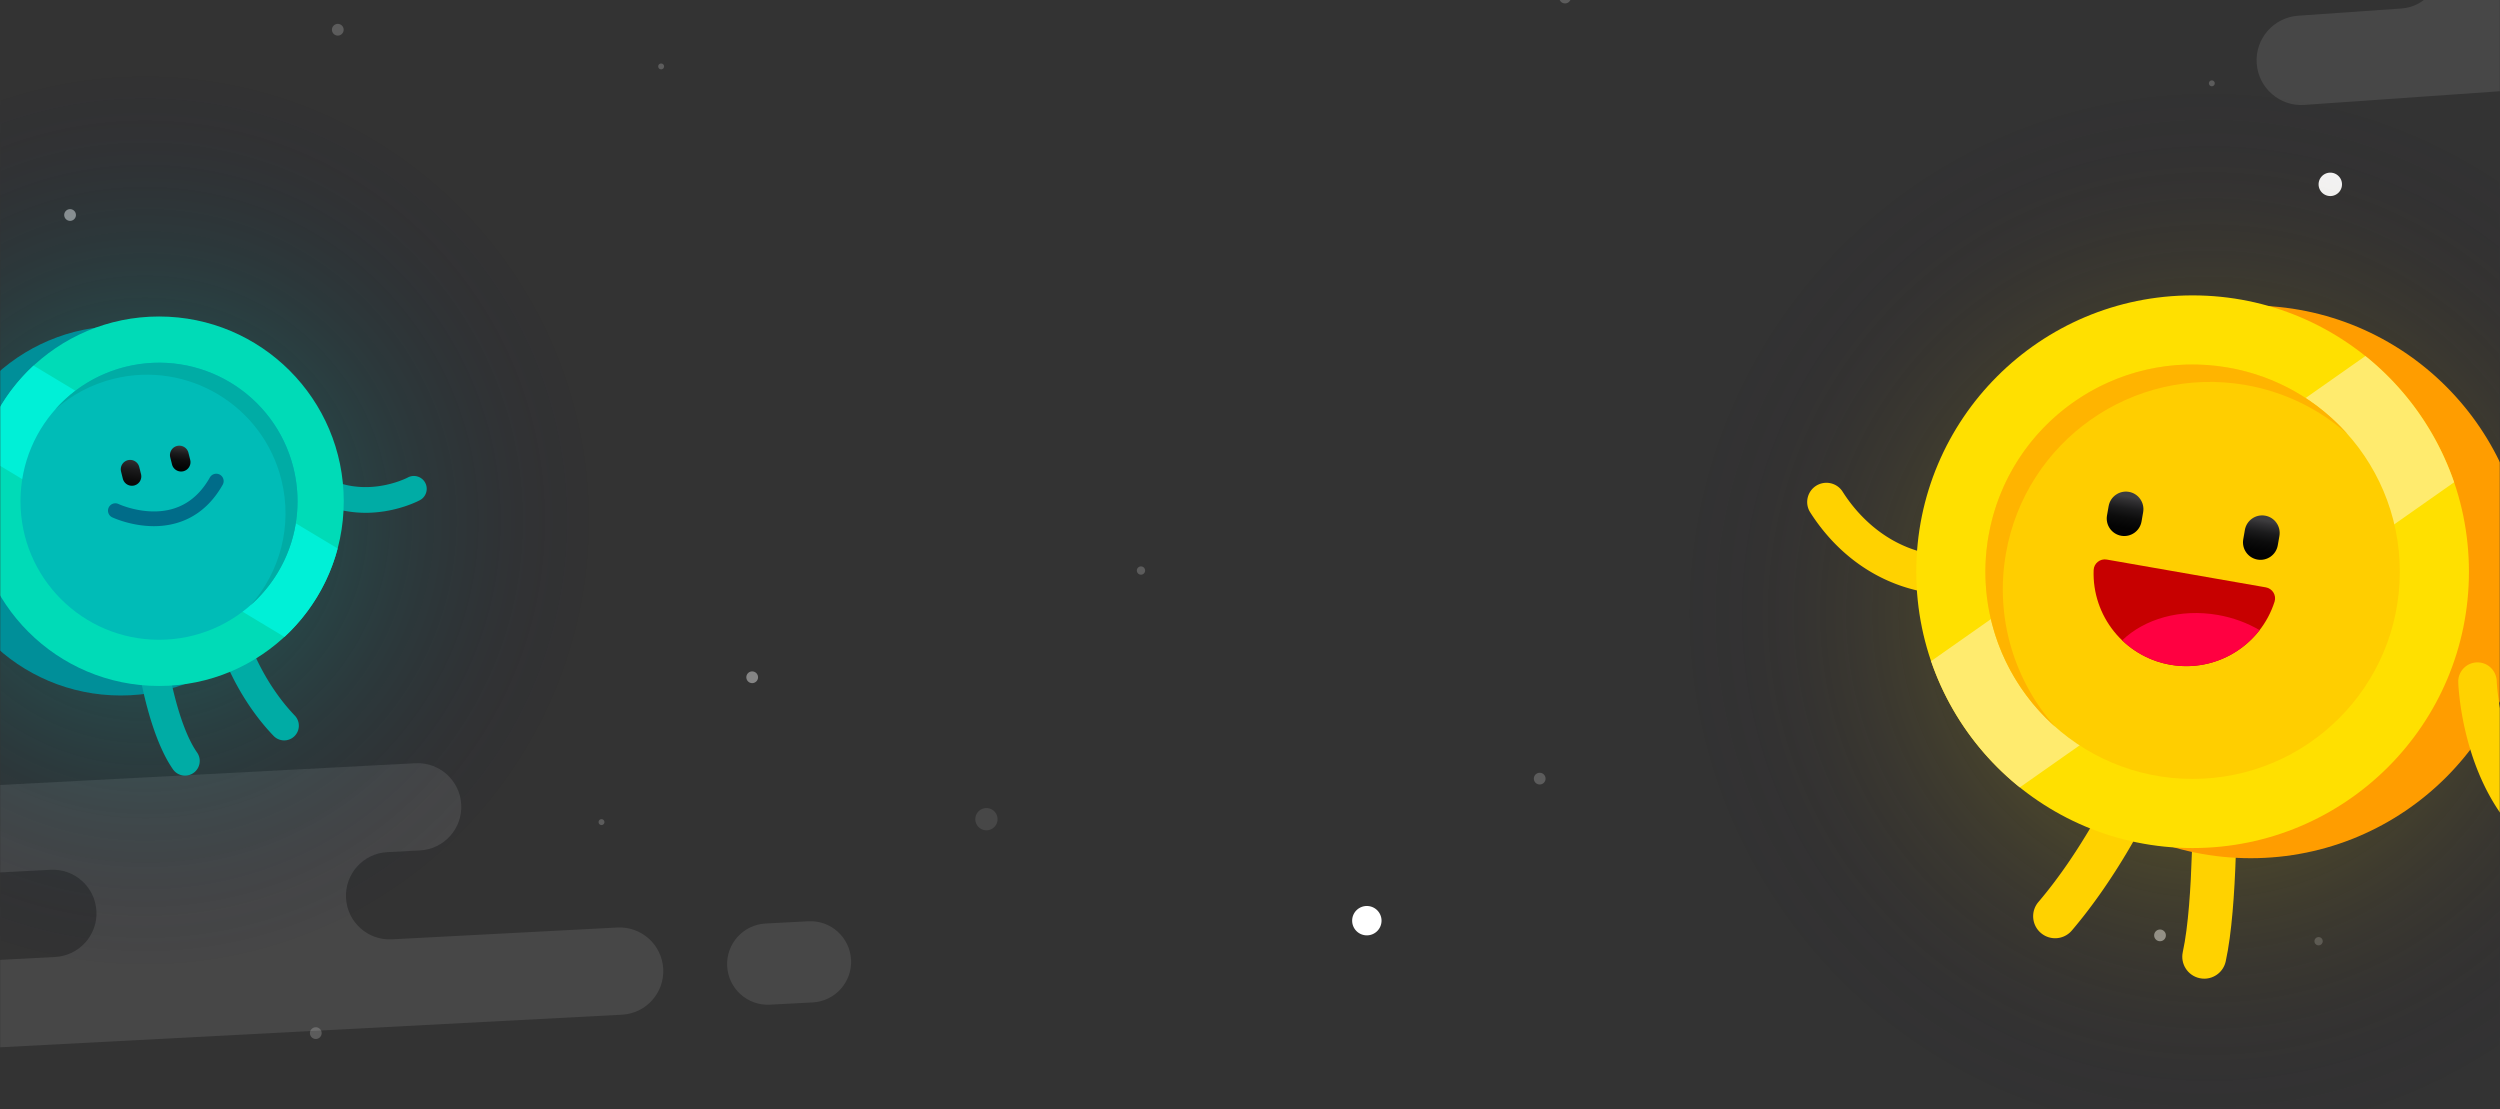 <svg width="1440" height="639" viewBox="0 0 1440 639" fill="none" xmlns="http://www.w3.org/2000/svg"><rect x="0" y="0" width="1440" height="639" fill="#333333" stroke="none"/><g clip-path="url(#clip0_389_3)"><mask id="a" style="mask-type:luminance" maskUnits="userSpaceOnUse" x="0" y="-441" width="1440" height="1080"><path d="M0-441h1440V607c0 17.67-14.33 32-32 32H32c-17.673 0-32-14.33-32-32V-441z" fill="#fff"/></mask><g mask="url(#a)"><path d="M1342.25 112.926a6.74 6.74 0 006.74-6.738 6.74 6.74 0 00-13.48 0 6.74 6.74 0 006.74 6.738z" fill="#fff"/><path opacity=".5" d="M1244.17 542.148a3.372 3.372 0 000-6.744 3.372 3.372 0 000 6.744z" fill="#fff"/><path opacity=".2" d="M181.895 598.45a3.371 3.371 0 003.372-3.37 3.371 3.371 0 00-6.744 0c0 1.86 1.51 3.37 3.372 3.37zM1398.53 365.718a3.372 3.372 0 000-6.744 3.372 3.372 0 000 6.744zM901.47 1.968a3.372 3.372 0 100-6.745 3.372 3.372 0 000 6.745zM194.573 20.502a3.372 3.372 0 100-6.745 3.372 3.372 0 000 6.745zm186.248 19.446a1.686 1.686 0 100-3.372 1.686 1.686 0 000 3.372zm-34.352 435.276a1.686 1.686 0 100-3.372 1.686 1.686 0 000 3.372zM1274.02 49.68c.93 0 1.68-.755 1.68-1.686 0-.931-.75-1.686-1.68-1.686-.94 0-1.69.755-1.69 1.686 0 .93.75 1.686 1.69 1.686zM657.204 331.014a2.381 2.381 0 10.001-4.763 2.381 2.381 0 00-.001 4.763zm678.306 213.51c1.32 0 2.38-1.066 2.38-2.382a2.377 2.377 0 00-2.38-2.382 2.377 2.377 0 00-2.38 2.382 2.377 2.377 0 002.38 2.382z" fill="#fff"/><path opacity=".4" d="M433.261 393.48a3.372 3.372 0 100-6.745 3.372 3.372 0 000 6.745z" fill="#fff"/><path opacity=".2" d="M886.817 451.866a3.372 3.372 0 100-6.743 3.372 3.372 0 000 6.743z" fill="#fff"/><path opacity=".1" d="M568.187 478.254a6.402 6.402 0 100-12.804 6.402 6.402 0 100 12.804z" fill="#fff"/><path opacity=".5" d="M40.362 127.212a3.372 3.372 0 100-6.744 3.372 3.372 0 000 6.744z" fill="#fff"/><path d="M787.302 538.77a8.46 8.46 0 008.46-8.46 8.46 8.46 0 10-16.92 0 8.46 8.46 0 008.46 8.46z" fill="#fff"/><mask id="b" style="mask-type:luminance" maskUnits="userSpaceOnUse" x="4" y="-380" width="1512" height="1178"><path d="M1440.58-379.911L4.09-279.462 79.427 797.91 1515.92 697.46l-75.34-1077.371z" fill="#fff"/></mask><g mask="url(#b)"><path d="M1643.93-204.579l-369.2 25.817c-13.3.93-23.32 12.463-22.39 25.763.93 13.3 12.46 23.325 25.76 22.395l25.35-1.773c10.7-.748 19.99 7.324 20.74 18.026s-7.32 19.987-18.03 20.736l-138.15 9.66c-13.3.93-23.33 12.464-22.4 25.764l.59 8.319c.93 13.3 12.46 23.326 25.76 22.396l208.09-14.552c12.96-.906 24.19 8.864 25.1 21.817.91 12.958-8.87 24.19-21.82 25.097l-59.58 4.166c-14.19.993-24.89 13.3-23.89 27.486.99 14.19 13.3 24.885 27.48 23.893l344.92-24.12c14.19-.992 24.89-13.3 23.89-27.485-.99-14.191-13.3-24.885-27.48-23.893l-62.72 4.386c-13.26.927-24.76-9.071-25.69-22.335-.93-13.263 9.07-24.765 22.33-25.692l155.66-10.885c12.74-.891 23.79 8.718 24.68 21.455 1.05 15.023 14.08 26.346 29.1 25.296l254.8-17.817c15.42-1.08 27.05-14.457 25.97-29.881-1.08-15.424-14.45-27.054-29.88-25.975l-108.66 7.598c-13.74.96-25.66-9.404-26.62-23.147-.97-13.748 9.4-25.666 23.14-26.627l29.15-2.039c10.7-.748 18.78-10.034 18.03-20.736-.75-10.701-10.04-18.773-20.74-18.025l-15.57 1.089-266.18 18.613c-12.78.893-23.86-8.737-24.76-21.516-.96-13.82-12.95-24.241-26.78-23.274z" fill="#fff" opacity=".1"/></g><mask id="c" style="mask-type:luminance" maskUnits="userSpaceOnUse" x="-66" y="-478" width="1496" height="1154"><path d="M1372.76-477.942L-65.27-402.579-8.747 675.94l1438.027-75.36-56.52-1078.522z" fill="#fff"/></mask><g mask="url(#c)" fill="#fff"><path opacity=".1" d="M199.299 517.26c-.726-13.865 9.925-25.701 23.796-26.428l18.778-.984c13.865-.726 24.522-12.556 23.796-26.427-.727-13.865-12.557-24.523-26.428-23.796l-335.168 17.566c-13.865.726-24.522 12.556-23.796 26.427.727 13.865 12.557 24.523 26.428 23.796l122.412-6.416c13.865-.726 25.7 9.925 26.428 23.796.727 13.865-9.925 25.7-23.796 26.427l-80.613 4.225c-13.865.727-24.523 12.554-23.795 26.424.726 13.87 12.556 24.53 26.427 23.8l404.457-21.2c13.865-.72 24.522-12.55 23.795-26.425-.726-13.865-12.556-24.523-26.427-23.796l-129.866 6.806c-13.865.721-25.701-9.93-26.428-23.795zm268.765 60.14l-24.614 1.29c-12.912.68-23.923-9.24-24.599-22.149-.677-12.912 9.243-23.922 22.149-24.598l24.614-1.29c12.912-.677 23.923 9.242 24.599 22.148.677 12.909-9.243 23.919-22.149 24.599z"/></g><path opacity=".4" d="M1272.64 660.87c169.79 0 307.43-137.642 307.43-307.434C1580.07 183.644 1442.43 46 1272.64 46c-169.8 0-307.441 137.644-307.441 307.436 0 169.792 137.641 307.434 307.441 307.434z" fill="url(#paint0_radial_389_3)"/><path d="M1269.66 563.72c-.9 0-1.81-.1-2.73-.3-6.83-1.5-11.14-8.255-9.64-15.082 6.42-29.211 5.65-91.842 5.64-92.474-.1-6.989 5.49-12.734 12.48-12.829h.18c6.9 0 12.55 5.555 12.65 12.482.04 2.689.82 66.219-6.23 98.256-1.3 5.917-6.53 9.947-12.35 9.947z" fill="#FFD200"/><path d="M1296.42 494.326c87.91 0 159.17-71.262 159.17-159.168s-71.26-159.168-159.17-159.168c-87.91 0-159.17 71.262-159.17 159.168s71.26 159.168 159.17 159.168z" fill="#FF9D00"/><path d="M1183.75 540.418c-2.9 0-5.82-.993-8.2-3.022-5.32-4.533-5.96-12.52-1.43-17.841 25.34-29.729 42.32-65.516 42.48-65.872 2.98-6.319 10.52-9.037 16.84-6.063 6.33 2.975 9.04 10.506 6.07 16.829-.75 1.583-18.53 39.132-46.13 71.521a12.591 12.591 0 01-9.63 4.448zM1047.72 278.96c-6.31 2.66-8.72 10.357-5.05 16.145 3.98 6.257 9.96 14.282 18.28 21.927 13.39 12.31 35.17 25.704 66.56 25.704 5.42 0 11.14-.399 17.14-1.273 5.99-.875 10.41-6.286 9.69-12.301-.74-6.224-6.46-10.567-12.62-9.655-25.61 3.796-47.54-2.333-65.17-18.221-7-6.305-11.99-13.014-15.19-18.064-2.89-4.566-8.66-6.362-13.64-4.262z" fill="#FFD200"/><path d="M1262.94 488.477c87.9 0 159.17-71.262 159.17-159.168s-71.27-159.168-159.17-159.168c-87.91 0-159.17 71.262-159.17 159.168s71.26 159.168 159.17 159.168z" fill="#FFE000"/><path d="M1112.31 380.813c9.8 28.545 27.56 53.832 51.09 72.723L1413.56 277.8a159.867 159.867 0 00-51.09-72.723l-250.16 175.736z" fill="#FFEB6E"/><path d="M1262.94 448.661c65.91 0 119.35-53.436 119.35-119.352s-53.44-119.352-119.35-119.352c-65.92 0-119.35 53.436-119.35 119.352s53.43 119.352 119.35 119.352z" fill="#FFCE00"/><path d="M1305.13 338.322c3.8.665 6.19 4.552 5.02 8.229-7.97 25.059-33.42 40.999-60.04 36.348-26.63-4.652-45.17-28.28-44.17-54.559.15-3.854 3.72-6.7 7.52-6.039l91.67 16.021z" fill="#C70000"/><path d="M1250.11 382.899c20.18 3.525 39.68-4.799 51.41-19.951-7.05-4.115-15.14-7.184-24-8.728-21.77-3.806-42.4 2.347-55.13 14.605 7.4 7.094 16.87 12.178 27.72 14.074z" fill="#FF0041"/><path d="M1221.84 308.603c-5.49-.96-9.17-6.191-8.21-11.679l.95-5.407c.96-5.492 6.19-9.165 11.68-8.205 5.49.96 9.16 6.191 8.2 11.678l-.94 5.407c-.96 5.493-6.19 9.166-11.68 8.206z" fill="url(#paint1_linear_389_3)"/><path d="M1300.31 322.315c-5.49-.96-9.16-6.191-8.2-11.679l.94-5.406c.96-5.493 6.19-9.166 11.68-8.206 5.49.96 9.17 6.191 8.21 11.679l-.95 5.407c-.96 5.492-6.19 9.165-11.68 8.205z" fill="url(#paint2_linear_389_3)"/><path d="M1466.31 491.389c-2.4 0-4.82-.774-6.84-2.371-41.09-32.342-43.43-93.481-43.51-96.066-.19-6.115 4.62-11.222 10.73-11.408.12-.004.23-.004.35-.004 5.95 0 10.87 4.727 11.06 10.719.02.532 2.18 53.475 35.06 79.36 4.81 3.782 5.64 10.747 1.86 15.551a11.073 11.073 0 01-8.71 4.219z" fill="#FFD200"/><path opacity=".8" d="M1155.41 318.809c11.35-64.931 73.19-108.372 138.12-97.026 22.61 3.953 42.62 14.035 58.61 28.232-17.28-19.471-41.02-33.449-68.66-38.276-64.93-11.346-126.77 32.09-138.11 97.025-7.39 42.315 8.48 83.314 38.41 109.878-23.32-26.274-34.88-62.541-28.37-99.833z" fill="#FFAE00"/><path opacity=".4" d="M83.732 561.46c144.551 0 261.732-117.177 261.732-261.728S228.283 38 83.732 38C-60.818 38-178 155.181-178 299.732-178 444.283-60.819 561.46 83.732 561.46z" fill="url(#paint3_radial_389_3)"/><path d="M69.537 400.604c58.769 0 106.41-47.641 106.41-106.41s-47.641-106.41-106.41-106.41-106.41 47.641-106.41 106.41 47.641 106.41 106.41 106.41z" fill="#008F99"/><path d="M106.581 446.762a8.443 8.443 0 01-6.942-3.618c-13.878-19.872-19.662-57.672-19.902-59.274a8.466 8.466 0 017.116-9.624c4.62-.696 8.928 2.49 9.624 7.11.054.354 5.448 35.484 17.046 52.092a8.461 8.461 0 01-2.094 11.784 8.474 8.474 0 01-4.848 1.53zm57.101-20.292a8.449 8.449 0 01-6.114-2.61c-20.172-21.06-28.71-45.396-29.064-46.422a8.462 8.462 0 015.238-10.758c4.416-1.524 9.222.822 10.752 5.226.078.216 7.782 21.96 25.29 40.248 3.234 3.372 3.114 8.73-.258 11.964a8.404 8.404 0 01-5.844 2.352zm46.987-131.094c-13.956 0-32.58-4.362-49.482-22.596a7.41 7.41 0 01.396-10.464c3-2.778 7.686-2.604 10.464.396 11.766 12.696 25.764 18.678 41.61 17.766 12.216-.702 21.12-5.376 21.21-5.424a7.39 7.39 0 0110.026 2.976c1.95 3.594.612 8.094-2.982 10.044-.456.252-11.4 6.108-26.706 7.14a60.958 60.958 0 01-4.536.162z" fill="#00ACA5"/><path d="M91.592 395.12c58.768 0 106.41-47.641 106.41-106.41S150.36 182.3 91.592 182.3c-58.769 0-106.41 47.641-106.41 106.41s47.641 106.41 106.41 106.41z" fill="#00DBB7"/><path d="M194.474 315.938a106.89 106.89 0 01-30.63 50.916l-175.14-105.366a106.89 106.89 0 0130.63-50.916l175.14 105.366z" fill="#00F0D7"/><path d="M91.593 368.504c44.069 0 79.794-35.725 79.794-79.794 0-44.069-35.725-79.794-79.794-79.794-44.07 0-79.794 35.725-79.794 79.794 0 44.069 35.725 79.794 79.794 79.794z" fill="#00BCB7"/><path d="M105.626 271.436a5.402 5.402 0 003.936-6.546l-1.044-4.188a5.402 5.402 0 00-10.482 2.61l1.044 4.188a5.404 5.404 0 006.546 3.936z" fill="url(#paint4_linear_389_3)"/><path d="M77.294 279.638a5.402 5.402 0 003.936-6.546l-1.044-4.188a5.402 5.402 0 00-10.482 2.61l1.044 4.188a5.397 5.397 0 006.546 3.936z" fill="url(#paint5_linear_389_3)"/><path d="M88.635 303.074c-.21 0-.42 0-.624-.006-12.834-.156-22.974-4.896-23.4-5.1a4.242 4.242 0 013.63-7.668c.09.042 9.102 4.218 20.136 4.284 14.208.102 25.134-6.492 32.502-19.554a4.253 4.253 0 015.784-1.614 4.253 4.253 0 011.614 5.784c-11.088 19.65-27.552 23.874-39.642 23.874z" fill="#006C89"/><path d="M169.021 269.45c-10.638-42.768-53.928-68.808-96.696-58.176-16.284 4.05-30.138 12.834-40.47 24.522 9.3-8.22 20.659-14.388 33.54-17.592 42.768-10.638 86.058 15.408 96.696 58.176 6.588 26.484-.9 53.166-17.706 72.174 21.588-19.08 32.07-49.218 24.636-79.104z" fill="#00ACA5"/></g></g><defs><linearGradient id="paint1_linear_389_3" x1="1225.81" y1="286.098" x2="1221.27" y2="312.134" gradientUnits="userSpaceOnUse"><stop stop-color="#3D3C3E"/><stop offset=".079" stop-color="#313032"/><stop offset=".26" stop-color="#1B1B1C"/><stop offset=".458" stop-color="#0C0C0C"/><stop offset=".684" stop-color="#030303"/><stop offset="1"/></linearGradient><linearGradient id="paint2_linear_389_3" x1="1304.29" y1="299.807" x2="1299.74" y2="325.843" gradientUnits="userSpaceOnUse"><stop stop-color="#3D3C3E"/><stop offset=".079" stop-color="#313032"/><stop offset=".26" stop-color="#1B1B1C"/><stop offset=".458" stop-color="#0C0C0C"/><stop offset=".684" stop-color="#030303"/><stop offset="1"/></linearGradient><linearGradient id="paint4_linear_389_3" x1="104.198" y1="256.339" x2="102.076" y2="275.173" gradientUnits="userSpaceOnUse"><stop stop-color="#3D3C3E"/><stop offset=".079" stop-color="#313032"/><stop offset=".26" stop-color="#1B1B1C"/><stop offset=".458" stop-color="#0C0C0C"/><stop offset=".684" stop-color="#030303"/><stop offset="1"/></linearGradient><linearGradient id="paint5_linear_389_3" x1="76.388" y1="262.115" x2="71.613" y2="292.365" gradientUnits="userSpaceOnUse"><stop stop-color="#3D3C3E"/><stop offset=".079" stop-color="#313032"/><stop offset=".26" stop-color="#1B1B1C"/><stop offset=".458" stop-color="#0C0C0C"/><stop offset=".684" stop-color="#030303"/><stop offset="1"/></linearGradient><radialGradient id="paint0_radial_389_3" cx="0" cy="0" r="1" gradientUnits="userSpaceOnUse" gradientTransform="translate(1272.64 353.437) scale(307.436)"><stop stop-color="#FFE300"/><stop offset=".218" stop-color="#CFB608" stop-opacity=".782"/><stop offset=".71" stop-color="#57451D" stop-opacity=".29"/><stop offset="1" stop-color="#0D002A" stop-opacity="0"/></radialGradient><radialGradient id="paint3_radial_389_3" cx="0" cy="0" r="1" gradientUnits="userSpaceOnUse" gradientTransform="translate(83.732 299.731) scale(261.732)"><stop offset=".009" stop-color="#00ACA5"/><stop offset=".121" stop-color="#01A39F" stop-opacity=".886"/><stop offset=".306" stop-color="#038A8D" stop-opacity=".7"/><stop offset=".539" stop-color="#066270" stop-opacity=".465"/><stop offset=".81" stop-color="#0A2B49" stop-opacity=".192"/><stop offset="1" stop-color="#0D002A" stop-opacity="0"/></radialGradient><clipPath id="clip0_389_3"><path fill="#fff" transform="translate(0 -441)" d="M0 0h1440v1080H0z"/></clipPath></defs></svg>